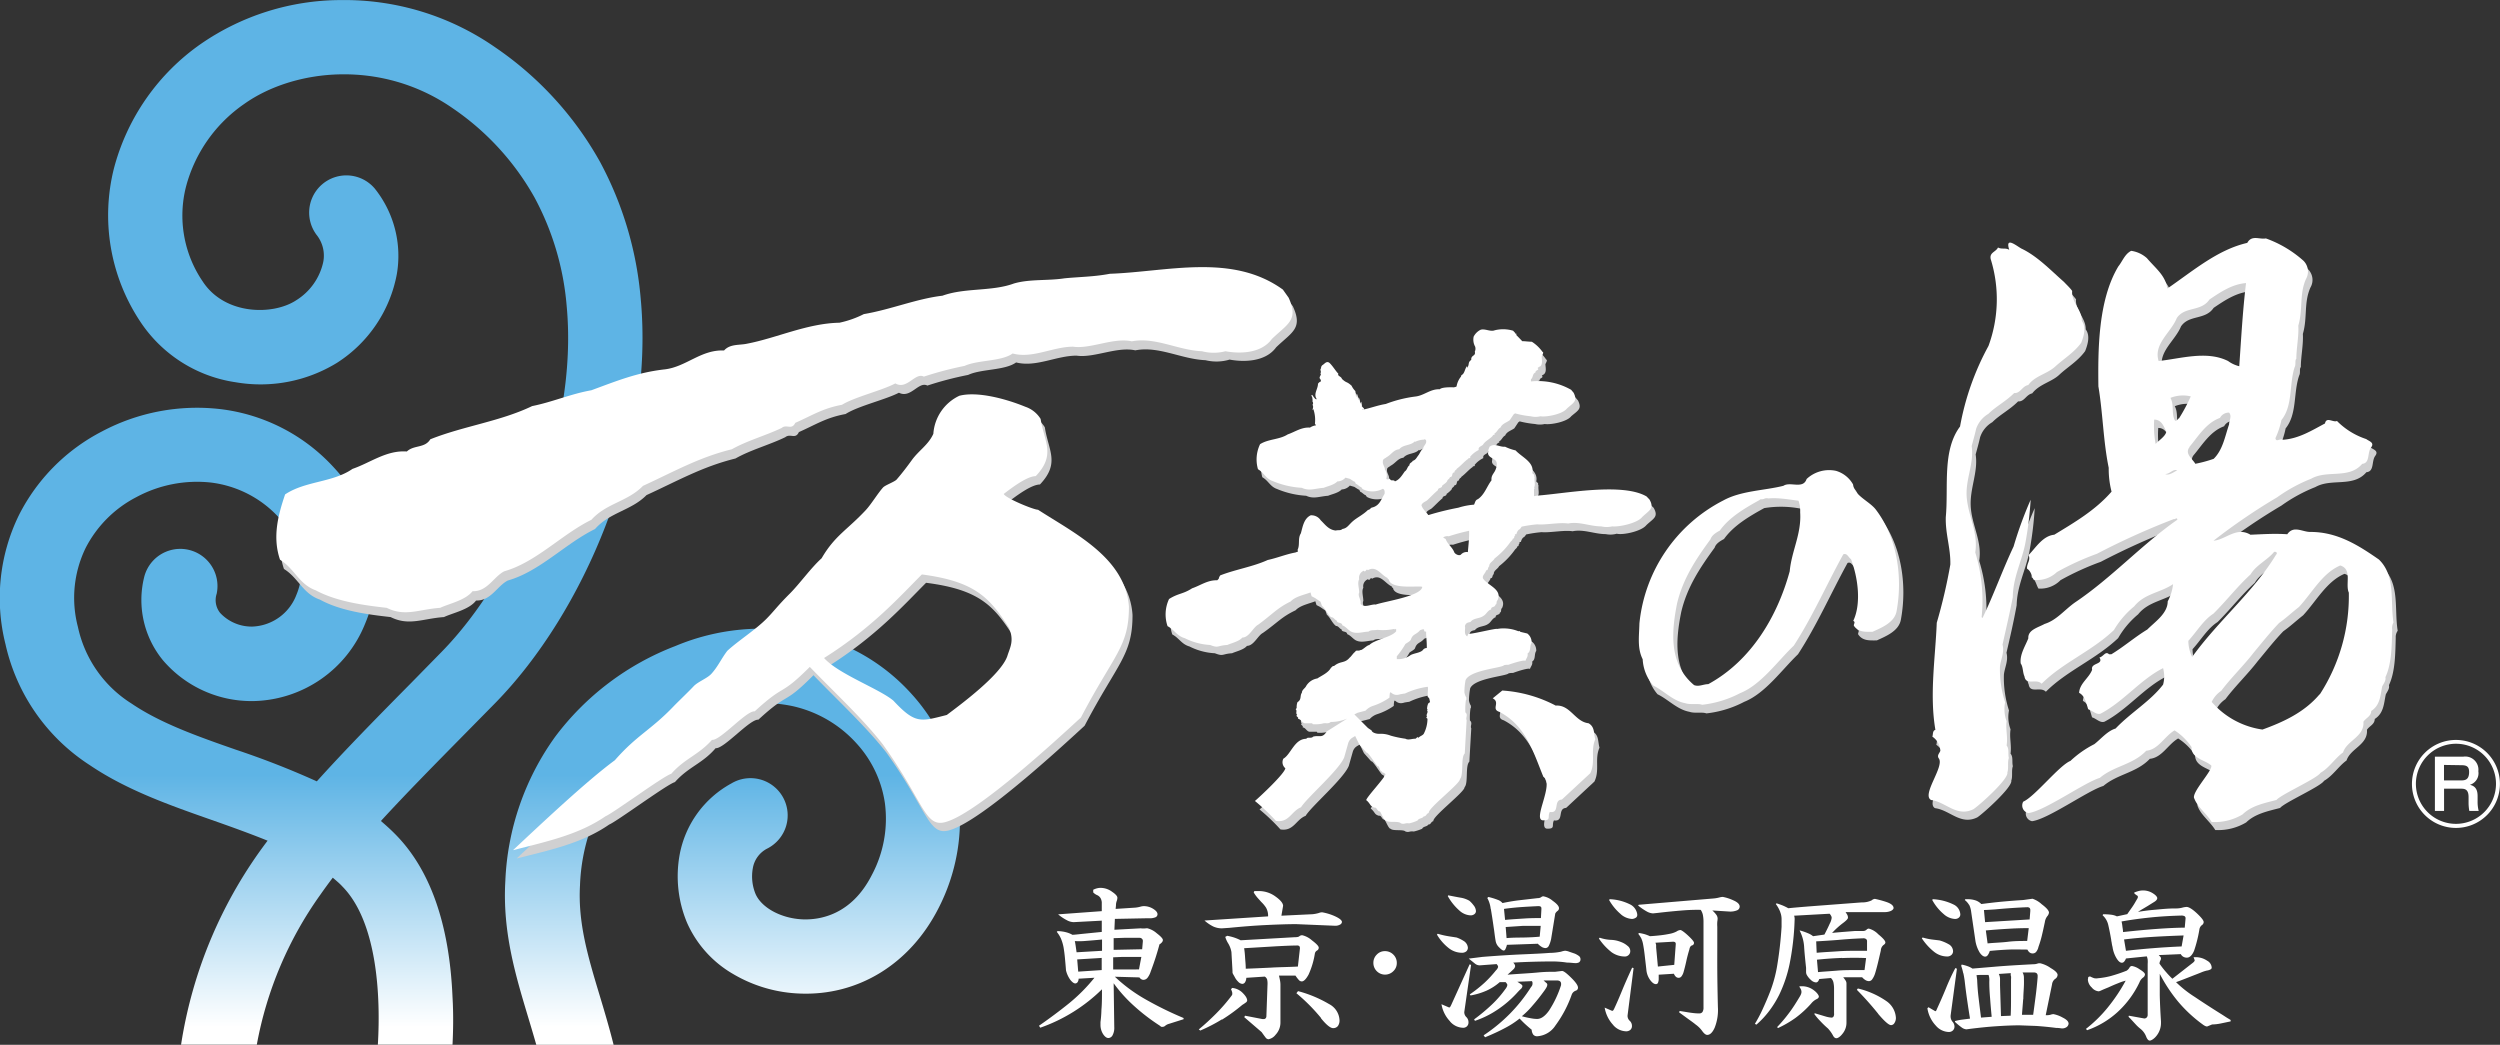 <svg id="レイヤー_1" data-name="レイヤー 1" xmlns="http://www.w3.org/2000/svg" xmlns:xlink="http://www.w3.org/1999/xlink" viewBox="0 0 368.27 153.91"><rect x="0" y="0" width="368.27" height="153.91" fill="#333333" stroke="none"/><defs><style>.cls-1{fill:url(#linear-gradient);}.cls-2{fill:url(#linear-gradient-2);}.cls-3{fill:#d0d0d1;}.cls-4{fill:#fff;}</style><linearGradient id="linear-gradient" x1="-3859.55" y1="-3478.74" x2="-3859.55" y2="-3535.89" gradientTransform="translate(2612.5 2413.04) scale(0.65)" gradientUnits="userSpaceOnUse"><stop offset="0" stop-color="#fff"/><stop offset="1" stop-color="#5eb4e5"/></linearGradient><linearGradient id="linear-gradient-2" x1="-3952.99" y1="-3478.74" x2="-3952.99" y2="-3535.89" xlink:href="#linear-gradient"/></defs><title>web logo</title><path class="cls-1" d="M142,117.24a27.46,27.46,0,0,0-7-14.64,28.84,28.84,0,0,0-15.15-8.74,32.78,32.78,0,0,0-19.48,1.84,40,40,0,0,0-17.72,13.37,39.09,39.09,0,0,0-7.34,21.24c-.43,7.46,1.49,13.84,3.34,20,.41,1.36.82,2.73,1.22,4.14H91.26c-.65-2.59-1.37-5-2.06-7.29-1.73-5.74-3.21-10.69-2.89-16.23a28.27,28.27,0,0,1,5.23-15.39,29.17,29.17,0,0,1,13-9.69,21.91,21.91,0,0,1,13-1.31A17.92,17.92,0,0,1,127,110a16.58,16.58,0,0,1,4.22,8.83,17.63,17.63,0,0,1-1.93,10.62c-3,5.89-7.66,6.61-10.15,6.52-3.18-.12-6.14-1.72-7-3.81a6.81,6.81,0,0,1-.38-3.69,4,4,0,0,1,2.17-2.95h0a5.48,5.48,0,1,0-5.33-9.57,15.08,15.08,0,0,0-7.61,10.48,17.75,17.75,0,0,0,1.07,10,16.37,16.37,0,0,0,6.84,7.61,20.79,20.79,0,0,0,9.86,2.86c8.53.32,16.11-4.33,20.29-12.44A28.52,28.52,0,0,0,142,117.24Z" transform="translate(-0.87 -0.54)"/><path class="cls-2" d="M95.25,44.52a51.7,51.7,0,0,0-6-20.15A49.64,49.64,0,0,0,73.8,7.5,38.88,38.88,0,0,0,51.11.55,36.44,36.44,0,0,0,30.47,7,32.43,32.43,0,0,0,17.65,25.36,28.29,28.29,0,0,0,21.59,48a20.38,20.38,0,0,0,14,8.85A21.52,21.52,0,0,0,50.49,54,19.8,19.8,0,0,0,59.33,40.9a15.88,15.88,0,0,0-3.26-12.59,5.48,5.48,0,0,0-8.58,6.81,4.89,4.89,0,0,1,1,4,8.84,8.84,0,0,1-4,5.66C41.12,47,34,47,30.73,42a17.23,17.23,0,0,1-2.45-14,21.45,21.45,0,0,1,8.54-12.13c7.32-5.21,20.23-6.67,30.74.62A38.88,38.88,0,0,1,79.62,29.65a40.74,40.74,0,0,1,4.72,15.9c1.82,19.29-7.87,40.25-18.4,51l-4.49,4.58c-5.22,5.28-9.85,10-13.91,14.51A124.66,124.66,0,0,0,35.69,111c-5.75-2-11.18-3.93-15.41-6.8A17.7,17.7,0,0,1,12.35,92.9a16.82,16.82,0,0,1,1.12-11.61A17.35,17.35,0,0,1,21,73.75a18.83,18.83,0,0,1,11-2.12A16.24,16.24,0,0,1,42,76.83c3.14,3.41,4.09,7.65,2.53,11.34a7.23,7.23,0,0,1-6.48,4.67,6.34,6.34,0,0,1-4.74-2A3,3,0,0,1,32.79,88a5.48,5.48,0,0,0-10.7-2.37,14,14,0,0,0,2.79,12.18,17.16,17.16,0,0,0,13.47,6A18.12,18.12,0,0,0,54.64,92.45c3.24-7.65,1.5-16.48-4.55-23a27,27,0,0,0-16.8-8.65,29.89,29.89,0,0,0-17.43,3.31A28.19,28.19,0,0,0,3.67,76.4a27.79,27.79,0,0,0-2,19,28.61,28.61,0,0,0,12.44,17.86c5.42,3.67,11.78,5.9,17.93,8.06,2.85,1,5.63,2,8.25,3.06a66.42,66.42,0,0,0-12.74,30v.05H38.7a55,55,0,0,1,9.38-22.12c.58-.83,1.18-1.65,1.81-2.48.49.42,1,.84,1.41,1.29,5.11,5.18,5.67,16.06,5.23,23.31h11c.1-2.06.15-4.44,0-7-.45-10.73-3.28-18.8-8.43-24-.68-.69-1.39-1.33-2.12-1.95,3.59-3.92,7.68-8.07,12.26-12.72l4.53-4.6c6.59-6.71,12.39-16,16.33-26.24C94.46,66.62,96.24,55.07,95.25,44.52Z" transform="translate(-0.87 -0.54)"/><path class="cls-3" d="M182,53.51c2,.38,5.27.38,6.85-1.8,2.33-2.26,4-2.76,2.46-6.07l-.9-1.13c-7.52-5.41-17-2.63-25.49-2.33-2.33.45-4.5.45-6.69.68-2.48.37-5.11.07-7.44.75-3.23,1.2-7.21.6-10.52,1.8-3.84.45-7.6,2-11.58,2.71a14.61,14.61,0,0,1-3.61,1.28c-4.74.07-9.24,2.25-13.61,3.08-1.12.3-2.48.07-3.38,1.05-3.38-.15-5.56,2.41-8.72,2.78-4.06.45-7.14,1.73-10.82,3.08-3,.53-5.72,1.73-8.72,2.34-4.74,2.25-10.15,2.93-15,4.88-.83,1.35-2.41.83-3.46,1.81-3-.23-5.34,1.65-8,2.55-2.93,2-6.92,1.73-9.92,3.76-1,3.08-1.88,6.32-.75,9.62C44.87,85.71,45.47,88,48,88.87,51,90.52,55,91.06,58.41,91.44c2.71,1.35,4.7.22,7.86,0C67.55,90.83,70,90.35,71,89c2.18.07,3.08-2.11,4.66-2.94,4.74-1.35,8.42-5.41,12.86-7.59,2.18-2.48,5.34-2.71,7.59-5,4.59-2.1,8.21-4.18,13.1-5.39,2.25-1.28,5-2,7.34-3.14.75-.6,1.5.37,2-.75,2.55-1.13,4-2.13,6.88-2.66,1.88-1.2,5.83-2.09,7.86-3.14,1.73.9,2.91-1.73,4.19-1.05a49.75,49.75,0,0,1,6-1.57c1.95-.91,5.42-.64,7.07-1.84,2.94.75,5.91-1,8.91-1,2.56.38,5.95-1.38,8.65-.78,3.46-.68,6.81,1.31,10.34,1.45A6.73,6.73,0,0,0,182,53.51Z" transform="translate(-0.87 -0.54)"/><path class="cls-3" d="M154.4,76.86c-.68,0-4.83-1.73-5.06-2.33.91-.68,3.37-2.62,4.72-2.62,3-3.16,1.24-5,.72-8.43a4.27,4.27,0,0,0-2.33-1.81c-2.93-1.2-7.09-2.3-9.72-1.62a6.74,6.74,0,0,0-3.84,5.6c-.74,1.64-2.09,2.41-3.15,3.86-.7,1-1.47,2-2.26,2.89-.3.35-1.65.83-2,1.18-.81.89-1.74,2.45-2.56,3.34-2.71,2.9-4.56,3.74-6.48,7.07-1.57,1.41-3.26,3.79-4.72,5.25-1.85,1.83-2.29,2.53-3.41,3.66-1.62,1.64-4.17,3.25-5.76,4.72-.91,1.17-1.4,2.3-2.36,3.41-.58.66-2,1.18-2.62,1.83s-2.25,2.22-2.89,2.88c-3.38,3.53-5.41,4.23-8.7,8-4.14,3-10.8,9.33-15,13.26,5.24-1.31,9.73-2.3,13.63-5,1.12-.45,8.55-5.95,9.68-6.25,2-2.26,4.07-2.73,6-5,1.2.15,5.08-4.34,6.29-4.19,4.66-4.29,3.61-2,8.12-6.56,3.67,3.8,7.81,7.64,10.74,11.4,6.29,8.78,6.17,12.54,9.55,11.36,4.74-1.58,15.81-11.78,19.65-15.31,4.87-9.28,7.06-10.38,7.06-16.31C167.26,83.93,159.74,80.32,154.4,76.86Zm-4.53,21.58c-1,2.78-6.88,7.15-8.91,8.65-3.84,1-4.63,1.36-7.86-2.1-2-1.73-8.13-3.93-10.22-6.29,7.07-4.45,11.18-9.08,14.41-12.31,7.86,1,10,3.4,12.84,7.86C150.92,96.21,150.26,97.13,149.87,98.44Z" transform="translate(-0.87 -0.54)"/><path class="cls-3" d="M274.45,73.14a4.21,4.21,0,0,0-2.51-2,4.84,4.84,0,0,0-4.35,1.23c-.52,1.56-2.42.33-3.41,1-2.8.71-6.25.71-8.91,2.18A22.92,22.92,0,0,0,243,93.64c-.05,2-.33,3.67.48,5.28a6.47,6.47,0,0,0,1.56,3.89c1.56.75,2.89,2.25,4.68,2.58.81.28,1.9,0,2.51.24a15.72,15.72,0,0,0,5.59-1.71c3.08-1.23,5.54-4.73,7.91-7,2.8-4.31,4.83-8.95,7.3-13.45.56-.24.75.47,1.13.71,1,2.65,1.57,6.49.33,9.09.38.19.05.43.1.71.66,1,1.7.9,2.75.9,1.32-.61,3.26-1.37,3.55-3.08.94-5.11.09-10.94-3.08-15.06C276.77,75.55,274.64,74.79,274.45,73.14Zm-9.33,12.78c-1.8,6.59-5.63,13.17-12,16.63-.71,0-1.37.42-2.08.14-3.7-3.08-3.37-7.72-2.51-12,.85-3.6,2.7-6.44,4.92-9.47.19-.62.86-1,1.38-1.28,1.42-2,3.78-3.37,5.92-4.55a15.27,15.27,0,0,1,5.68.14,5,5,0,0,1,.24,1.71C266.88,80.43,265.41,82.89,265.12,85.92Z" transform="translate(-0.87 -0.54)"/><path class="cls-3" d="M299.79,81.93a51.19,51.19,0,0,0,.81-6.54,59.12,59.12,0,0,0-2.53,6.88c-1.62,3.45-2.91,7.09-4.58,10.54l-.12-.13a24.08,24.08,0,0,0-.95-9.53c.46-2.81-1.06-5.19-1.24-7.92s1.12-5.13.72-7.75c.23-.84.47-1.69.66-2.54a4,4,0,0,1,1.8-2.21c1.06-1.08,2.61-1.85,3.79-3.06.94.07,1.18-1,2.08-1.18,1.06-1.38,2.86-1.67,4-2.75s2.74-2,3.8-3.48c.37-.93.78-2.28.08-3.2.05-1.66-1.59-2.81-1.42-4.43a17.94,17.94,0,0,0-1.2-1.35c-2-1.76-3.87-3.73-6.14-4.85-.59-.23-2.63-2.07-1.92.12-.59-.31-1.07,0-1.65-.34-.32.67-1.3.77-1.07,1.72a19.84,19.84,0,0,1-.34,12.78,39.84,39.84,0,0,0-4.19,11.87c-2.65,3.56-1.68,8.87-2.09,13.34-.07,2.47.73,4.54.66,7-.67,2.88-1,5.85-2,8.56-.21,5.07-1.09,10.63-.2,15.77-.47.16-.31.67-.45,1a2.69,2.69,0,0,1,1.18,2.08c-.09.34-.53.67-.24,1.1.95,1.13-2.59,5.39-1.12,6.16,2.17.27,3.77,2.57,6.23,1.35.87-.57,5.21-4.47,5-5.41.23-.64,0-1.49.23-2.13-.16-.6.08-1.36-.34-1.84.17-1.28-.19-2.35,0-3.58a5.08,5.08,0,0,1-.23-2.78,15.61,15.61,0,0,1-.75-5.27c.11-1.06.69-2.07.38-3.23.53-2.28,1.06-4.57,1.5-7C298,86.87,299.25,84.56,299.79,81.93Z" transform="translate(-0.87 -0.54)"/><path class="cls-3" d="M354.07,93.46c-.52-3.17.34-6.86-2.15-9.27-3-2.08-6.12-4.08-10.13-4.06-1.15,0-2.45-1-3.37.34-1.88-.13-3.72,0-5.42.07-2.06-1.24-3.69.76-5.44.88a88.4,88.4,0,0,1,9.38-6.4,23.25,23.25,0,0,1,5-2.73c2.38-1.35,5.59.1,7.52-2.19,1.2-.1.73-1.64,1.3-2.4s-.31-.94-.69-1.25a10.81,10.81,0,0,1-4.32-2.67c-.52.28-1.56-.68-1.76.38-1.9,1-3.85,2.24-6.2,2.39-.42-.26-1,.45-1.11-.24a11.08,11.08,0,0,0,.88-2.66c1.72-2.13,1.12-5.26,2-7.8.22-.37,0-1,.24-1.23,0-1.53.39-3.31.3-4.89.7-2.41.12-4.6,1.12-6.84a2.21,2.21,0,0,0-.36-2.69,16.71,16.71,0,0,0-5.54-3.3c-.94.18-2.08-.57-2.75.65-4.37,1-8,4.14-11.77,6.73-.25-1.93-1.76-3-3-4.48a4.34,4.34,0,0,0-2.32-1.08c-.95.49-1.27,1.55-1.89,2.3-3,5-3,12.33-2.94,17.66.67,3.94.73,8.12,1.53,12a13.32,13.32,0,0,0,.41,3.5c-2.37,2.76-5.49,4.55-8.43,6.35-1.71.17-2.74,1.93-3.79,3.06.36.73-.29,1.22-.22,2,.62.4.65,1.08,1,1.65A4.16,4.16,0,0,0,304.41,86a40.57,40.57,0,0,1,5.92-2.7,108.77,108.77,0,0,1,11.39-5.12c.17.09.48-.33.51.1-5.35,3.74-9.69,8.57-15.08,12.18-1.56,1.11-2.71,2.62-4.47,3.17-.95.53-2.5.87-2.4,2.11-.41,1.1-1.3,2.4-1.12,3.72.37.53.26,1.29.55,1.89.21,1.41,1.74.26,2.53,1.09,3.11-3.11,7.33-4.75,10.65-7.9a12.88,12.88,0,0,1,2.95-3.51c1.5-1.88,3.85-2,5.71-3.26a7.07,7.07,0,0,1-.79,2.54c-.05,1.79-1.87,3-3,4.14-1.83,1.1-3.48,2.55-5.3,3.66h-.34c-.54-.53-.82.36-1.42.47.69,1.09-1.35.73-1.07,1.81-.46,1.22-1.85,2-1.93,3.4.89.45,1.07,1.56,1.35,2.42.63.19,1.17.85,1.81.65,3.42-1.79,5.85-5.05,9.22-6.71a4.65,4.65,0,0,1,0,2.43c-1.9,2.47-4.75,4.1-7,6.47-1.21.35-2.18,1.56-3.13,2.31a14.81,14.81,0,0,0-3.52,2.46c-1.64.64-5.28,5.28-7,6a1.15,1.15,0,0,0,.77,1.69c2.35-.28,8.32-4.57,10.51-5.19,2.1-1.78,4.87-1.92,6.85-4,1.79-.17,2.65-2.11,4.17-3a8.42,8.42,0,0,1,2.49,2.45c0,1.7,2,1.88,2.91,2.72.24.73-3.06,4.1-2.49,4.89.44,1.2,1.82,2.22,2.56,3.43a8.07,8.07,0,0,0,4.55-1.12c1.31-1.28,3.2-1.66,5-2.13.61-.79,6-3.17,6.47-4,1.3-.74,2.15-2.16,3.32-3,.56-1.77,3.18-2.3,3-4.52.4-.59,1.13-.78,1.15-1.59,1.35-.86,1.34-2.31,1.63-3.63.23-.42.58-.87.46-1.35.95-2,.94-4.79,1-7A1.6,1.6,0,0,1,354.07,93.46ZM322.15,48.62c1.2-1.76,3.56-.89,4.81-2.73,1.64-1.11,3.34-2.26,5.39-2.42-.49,4-.73,8.43-1.05,12.25a4.81,4.81,0,0,1-1.64-.76c-3.16-1.58-6.94-.36-10.23,0C318.68,52.41,321.28,50.77,322.15,48.62ZM319,67.17a13.88,13.88,0,0,1-.2-3.59c1.06,0,1.42,1,1.78,1.8C320.41,66.1,319.55,66.59,319,67.17Zm1.42,4.43c.68,0,1.13-.78,1.76-.55C321.73,71.29,321,71.87,320.44,71.6Zm2.05-8.22c-.35.38-.53.63-.73,0-.31-.94,0-2.09-.51-3a4.94,4.94,0,0,1,3-.22A26.72,26.72,0,0,1,322.49,63.38ZM324,67.6c1.28-1.5,2.44-3.52,4.5-4.27a1.47,1.47,0,0,1,1.35-.78c.45.52,0,1.15-.05,1.75-.6,1.73-.91,3.73-2.26,5.06a21.3,21.3,0,0,1-2.71.74C324.42,69.32,323.25,68.6,324,67.6Zm.38,30.92a5.76,5.76,0,0,1-.53-2.35c1.23-1.34,2.21-3.06,3.69-4,1.92-1.91,3.52-4,5.48-5.78.8-1.39,2.48-2.11,3.45-3.33.35-.07.55.19.29.44C333.46,89,328.23,93.25,324.42,98.52Zm18.79,5.53c-2.24,2.67-5.35,4.08-8.4,5.19a12.14,12.14,0,0,1-7.49-4.07,4.1,4.1,0,0,1,1.41-1.63c1.37-1.84,3.34-3.75,4.75-5.59,1.19-1.42,2.42-3,3.78-4.42,1-.7,1.88-1.53,2.92-2.35,1.93-2.08,3.46-5,6.09-6.11,1.82.56.69,2.75,1.26,4A26.69,26.69,0,0,1,343.21,104.05Z" transform="translate(-0.87 -0.54)"/><path class="cls-3" d="M243.4,77.89c1.06-1,1.82-1.2,1.07-2.54L244,74.9c-3.6-2.09-12.15-.39-16.13-.12l-.45.08,0-1c0-.11.18-.19,0-.26.25-.43,0-1,.09-1.54-.13-.14,0-.33-.12-.4s-.27-.18-.19-.35c.19-1.5-1.61-2.22-2.49-3.18a7.64,7.64,0,0,1-1.54-.55c-.9.06-1.52-.59-2.3,0-.07.25-.22.44-.18.72-.24.76.72.94,1.07,1.33s.11,1.2-.16,1.65-.49.65-.44,1.25c-.67.85-1,2.08-2,2.77-.41.13-.42.51-.57.81a10.45,10.45,0,0,0-2.33.45A42.38,42.38,0,0,0,212,77.6h-.07c-.33-.5-.85-.85-1-1.46.15-.39.55-.49.83-.7.59-.53,1-1,1.61-1.51,0-.42.59-.22.6-.64a3.62,3.62,0,0,0,.77-.7c-.05-.21.38-.32.38-.57.54,0,.15-.67.69-.71-.06-.3.35-.39.32-.52.57-.41,1.12-1.08,1.67-1.45.05-.23.42,0,.3-.32a3.78,3.78,0,0,1,1.28-1c-.13-.47.37-.54.62-.78.32-.55,1-.83,1.44-1.32,0-.22.47-.1.23-.33.41-.19.55-.74.92-.89.24-.57.84-.71,1.35-1.06l.59-.89.2-.14A13.93,13.93,0,0,0,227,63a3.1,3.1,0,0,0,1.42,0c.84.14,3.25-.3,3.9-1.14,1-.87,1.63-1.06,1-2.33l-.37-.43a9.8,9.8,0,0,0-5.93-1.24c0-.1,0-.21,0-.31.37-.29.19-.88.71-1-.18-.08.06-.11,0-.21.84-.46-.09-.29.47-.6h0a.5.5,0,0,0,.14-.1v0l0,0v0c.37-.36.2-1,.18-1.46,0,0,0,0,0,0,.16-.31.32-.63.12-.67A5.82,5.82,0,0,0,227.17,52c-.42,0-1.06-.09-1.4-.08-.28-.3-.59-.62-.89-.91,0,0,.08-.34-.06-.13-.06-.19-.26-.33-.4-.49a5.07,5.07,0,0,0-2.73-.07c-.61.26-1.47-.31-2.08-.06a2.13,2.13,0,0,0-1,1,2.23,2.23,0,0,0,.21,1.48.93.93,0,0,1,0,.73c.19.69-.6.47-.53,1.21-.57.42-.19.67-.62,1.17a2.18,2.18,0,0,1,0-.25c-.29.34-.32.8-.58,1.14-.09.14-.35.19-.3.39a3,3,0,0,0-.66,1.43l-.06.08-.34.09s-1.71-.09-2.08.28c-1.39-.06-2.29.92-3.59,1.07a18.74,18.74,0,0,0-4.44,1.18c-1.2.2-2.28.63-3.46.86l0,0c-.09-.3.13,0,.21-.22s-.19-.13-.28-.21c.05-.36-.26-.62-.3-1-.48-.23-.17-.72-.44-1,0,.14,0,.38,0,.53-.2-.23-.11-.64-.2-.93a2.56,2.56,0,0,1-.54-.76c-.8-.71-.67-.32-1.43-1-.1-.4-.7-.4-.52-.76-.4-.4-.74-1-1.22-1.52s-.82.09-1.16.27a.61.61,0,0,0-.17.45c-.24.24.13.49-.11.73.3.2-.34.59,0,.84.24.55,0,.21-.34.7,0,.79-.71,1.5-.2,2.25-.22.24-.72-.87-.71-.56-.07.07-.22.18,0,.14a1.75,1.75,0,0,1,.1.8.36.36,0,0,1,0,.47c.29.41-.23,1,.14.64a5.09,5.09,0,0,1,.23,2.14,2.07,2.07,0,0,1,.15.25,2.24,2.24,0,0,0-.89.33c-1.23-.09-2.19.64-3.27,1-1.21.78-2.84.66-4.08,1.44a5.31,5.31,0,0,0-.31,3.7c.9.51,1.15,1.38,2.16,1.73a13,13,0,0,0,4.3,1c1.12.52,1.93.09,3.23,0,.53-.23,1.53-.41,2-.93a1.68,1.68,0,0,0,1.2-.57l.66.19.6.38c.19,0,.18.22.28.34.3.11.55.45.82.52.11.28.29.31.55.42a3.3,3.3,0,0,0,2.61-.2c.33.16.25.53.24.74-.53.82-.69,1.71-1.77,2.05-.26,0-.38.37-.66.36-.69.7-1.64,1.14-2.27,1.69s-.79,1-1.49,1.12c-.33.28-.53.12-.95.24-1.07-.12-1.58-.92-2.21-1.52a1.65,1.65,0,0,0-1.48-.73c-1,.48-1.17,1.67-1.44,2.65-.5.77-.11,1.65-.5,2.45a.71.71,0,0,1,.06.24l-.38.14c-1.41.27-2.66.81-4.06,1.1-2.2,1-4.73,1.38-7,2.27-.38.57,0,.3-.44.72-1.42,0-2.49.77-3.71,1.18-1.35.89-2,.7-3.39,1.58a5.3,5.3,0,0,0-.22,4c1,.52,1.36,1.44,2.53,1.77a9.27,9.27,0,0,0,3.74,1c1.29.51,1.05.09,2.53,0,.59-.27,1.73-.51,2.2-1.09,1,0,1.61-1.53,2.34-1.9,2.16-1.52,2.76-2.37,4.82-3.34.68-.72,1.89-.94,2.91-1.33l.17.56.52.27.79.54.22.61c.52.46.79,1.25,1.34,1.66.39,0,.5.4.83.51,0,.46.77.18.83.7.51.18.84.7,1.31.93.8.39,1.78,0,2.52,0,.36-.3.86-.17,1.31-.26a8.66,8.66,0,0,0,2.52-.14c.06.18.16,0,.23-.06s0,.21,0,.33c-.69.93-3.11,1.19-4,2.07-.24-.07-1.08.84-1.27.71-.27.22-.65-.08-.79.3-.14,0-.64.75-.79.81-.76.92-1.34.45-2.32,1.27-.21-.07-.3.17-.44.24-.41.77-1.39,1.15-2,1.57a2.4,2.4,0,0,0-1.66,1.11c-.16.35-.62.57-.63,1-.32.42,0,1-.65,1.38a1.91,1.91,0,0,0-.11.79c0,.12-.08.18-.16.26.29.2-.06.62.24.81-.34.25.31.33.11.6.46.06.58.57,1,.65h1.09l.08.14a4.88,4.88,0,0,0,1.41-.08c.48-.17.84.11,1.25-.24a6.18,6.18,0,0,0,2.41-.5h0l-3,1.89c-.67,1.07-1,.52-2,.77-.26.33-.86,0-1,.31-1.76,0-2.28,2.29-3.39,2.94a1.15,1.15,0,0,0,.28,1.41c-.07.76-3.66,4.12-4.47,4.81a28.45,28.45,0,0,1,3.08,2.94c1.95.32,2.29-1.46,3.71-2,.82-1.38,5.6-5.47,6.36-7.36l.61-2.16c.28-.73.75-.77,1-1l.62,1.28,1.08,1.22c.18-.21,1.43,1.92,1.66,2,.18-.21.34.86.52.67.26.42.15.07.52.41.59-.06-3.29,4-2.7,3.93.61.55.43.79,1.12,1,.41-.09.39.53.81.57.21.16.62,1.38.92,1.34.33.38,1.86.05,2.19.41.56.18.57-.1,1.22,0a6.91,6.91,0,0,0,1.24-.41c.16-.38.72-.28.9-.62.43,0,.35-.4.75-.5-.2-.65,4.68-4.35,4.59-5,.58-.58.08-3.18.71-3.76.1-1.73.19-3.36.28-4.92-.12-.18,0-.49,0-.61a.56.56,0,0,0-.2-.54,9.2,9.2,0,0,1,.09-1.79c.14-.11,0-.25.08-.33a2.3,2.3,0,0,1-.31-.81,10.45,10.45,0,0,1,.18-1.8c.63-1.51,5.38-1.8,5.66-2.21a2.58,2.58,0,0,1,.5-.06l.15,0c.82-.31,2.44-.8,2.49-.57.11-.38.44-.65.33-1.1.56-.37.26-1.1.6-1.57a1.62,1.62,0,0,0-.65-1.38c-.33-.08-.74-.16-1-.24-.08-.06-.2-.21-.28-.08a5.82,5.82,0,0,0-1.85-.42,5,5,0,0,0-1.29.07c-.15-.15-4.13.89-4.28.69,0,.08-.12.32-.15.4-.58-.34-.21-1.16-.34-1.48.11-.48.37-.54.81-.63.45-.62,1.35-.47,1.93-.9.41-.22.62-.84,1.13-1-.07-.47.61-.26.62-.7.27,0,.08-.5.32-.66.74-1.59-1.42-2.16-2.12-3.17-.23-.49.37-.79.43-1.24.34.08.2-.42.47-.58-.06-.52.62-.78.77-1.16a11.39,11.39,0,0,0,2.29-2.36c.14-.24.36-.27.4-.57.34,0,.09-.38.38-.46,0,0-.08-.07-.06-.13s.15-.06.22-.06a1.23,1.23,0,0,1,.33-.65c.21-.08.31-.28.44-.45a17.89,17.89,0,0,1,2.29-.34c1.21.11,3.27-.33,4.55-.13,1.62-.34,3.22.42,4.88.42a3.42,3.42,0,0,0,1.62-.06C239.94,79.39,242.68,78.81,243.4,77.89ZM211.66,97.26a.71.71,0,0,0-.59.3c-.39.41-1.08.41-1.76.71a3,3,0,0,1-2.07.61v-.41a12.08,12.08,0,0,0,1.28-1.82c.29-.2.69-.4.79-.61.29-.91.78-.71,1.37-1.42.1,0,.39-.2.59-.1a.39.39,0,0,0,.1.31h.19v.3C211.56,96.14,211.66,96.25,211.66,97.26Zm-6.47-27.54c0-.35.36-.39.54-.58.71-.36,1.06-1.09,1.87-1.17.58-.72,1.69-.51,2.29-1.16l.07.07a3.21,3.21,0,0,1,1.31-.33c.08-.13.2,0,.28.08.17.56-.38.78-.43,1.24-.33.23-.46.7-.71,1s-.38.68-.82.82c-.07.24-.51.27-.48.64-.34.21-.32.67-.69.9-.4.53-.73,1.2-1.46,1.47-.12-.3-.62,0-.69-.31-.25-.08-.39.14-.57-.09a1.49,1.49,0,0,0-.21-1.34C205.51,70.54,205.12,70.19,205.19,69.72ZM204.1,90.84c-.62-.07-1.7.57-2.2-.11.12-.61-.45-1.12-.2-1.67,0-.64-.29-1.42,0-1.94a1.11,1.11,0,0,1,.69-1.26c.27.38.35-.42.59-.06,1.26-.76,1.91.69,2.93,1.14-.09.18.25.16.18.31.43,1.42,4.45.77,4.91,1C210.88,89.59,205.33,90.39,204.1,90.84Zm7.78,14.57a2.38,2.38,0,0,0-.18.87c.19-.17,0,.11,0,.15.25.33-.23.61,0,.93-.23.11,0,.26.06.3a4.74,4.74,0,0,1-.56,2.24c-.21.28-.55.31-.77.59-.19-.29-.3.16-.51.12-.47,0-.94.24-1.4,0a16.17,16.17,0,0,1-2.17-.45,4,4,0,0,0-1.7-.27c-.54,0-1.07-.22-1.11-.5L203,109l-2-2,.46-.24,1.18-.3a2.58,2.58,0,0,1,1.08-.71,9.11,9.11,0,0,0,2.46-1.22c.1-1.71.14,0,1.57-.5,0,0,.67-.12.69-.1a11.13,11.13,0,0,1,3.34-1c.2,0-.12,1.49.09,1.55s.2.46.29.7Zm5.83-22.29a1.07,1.07,0,0,0-1,.34c-.24.28-.84.05-1-.3-.29-.78-1-1.21-1.26-1.92-.07-.14-.3-.14-.37-.29l0,0a1.11,1.11,0,0,1,.82-.16,31,31,0,0,1,3-.81C217.94,81,217.8,82,217.71,83.12Z" transform="translate(-0.87 -0.54)"/><path class="cls-3" d="M235.49,108.31c-2-.23-2.68-2.75-4.83-2.6a19.61,19.61,0,0,0-7.88-2.22l-1.41,1.15c1.19.61-.29,1.61,1,2,3.94,2.06,5.05,6,6.47,9.56,1.7,1-1.81,6.56.05,6.41,1.11,0,.52-.54.89-1.22,1.56.23.45-1.76,1.79-1.84l4.17-3.88c.82-1.69,0-3.29.75-5C236.23,109.84,236.45,108.85,235.49,108.31Z" transform="translate(-0.87 -0.54)"/><path class="cls-4" d="M190.7,44.4c1.5,3.31-.14,3.82-2.47,6.07-1.58,2.19-4.81,2.19-6.84,1.81a6.76,6.76,0,0,1-3.46,0c-3.52-.14-6.88-2.13-10.33-1.46-2.71-.6-6.1,1.17-8.65.79-3,0-6,1.8-8.91,1-1.65,1.2-5.12.93-7.08,1.83a51.51,51.51,0,0,0-6,1.58c-1.28-.68-2.47,2-4.2,1-2,1.06-6,2-7.86,3.15-2.86.53-4.32,1.53-6.88,2.66-.53,1.12-1.28.14-2,.75-2.33,1.12-5.08,1.86-7.34,3.14-4.88,1.2-8.51,3.29-13.09,5.39-2.26,2.33-5.42,2.56-7.6,5-4.43,2.18-8.12,6.24-12.85,7.59-1.58.83-2.48,3-4.66,2.93-1.06,1.36-3.5,1.84-4.77,2.45-3.16.22-5.16,1.35-7.87,0-3.38-.38-7.38-.92-10.46-2.58-2.48-.9-3.08-3.15-5.26-4.51-1.13-3.31-.3-6.54.75-9.62,3-2,7-1.73,9.93-3.76,2.63-.9,5-2.78,8-2.56,1.06-1,2.64-.45,3.46-1.8,4.89-1.95,10.3-2.63,15-4.89,3-.6,5.71-1.8,8.72-2.33,3.68-1.35,6.77-2.63,10.83-3.08,3.15-.38,5.33-2.93,8.72-2.78.9-1,2.25-.75,3.38-1,4.36-.83,8.87-3,13.61-3.09a14.66,14.66,0,0,0,3.6-1.27c4-.68,7.75-2.26,11.58-2.71,3.31-1.2,7.29-.6,10.53-1.8,2.33-.68,5-.38,7.44-.76,2.18-.22,4.36-.22,6.69-.67,8.49-.3,18-3.08,25.49,2.33Z" transform="translate(-0.87 -0.54)"/><path class="cls-4" d="M154.16,62.25c.53,3.38,2.29,5.27-.72,8.43-1.35,0-3.81,1.94-4.71,2.62.22.6,4.38,2.33,5.05,2.33,5.34,3.46,12.86,7.07,13.39,14.28,0,5.94-2.2,7-7.07,16.32-3.83,3.53-14.91,13.73-19.65,15.31-3.37,1.18-3.25-2.58-9.54-11.36-2.93-3.76-7.08-7.6-10.75-11.4-4.51,4.51-3.46,2.27-8.12,6.55-1.2-.15-5.09,4.35-6.29,4.2-2,2.25-4,2.72-6,5-1.12.3-8.55,5.79-9.68,6.25-3.9,2.68-8.39,3.66-13.63,5,4.2-3.93,10.86-10.21,15-13.25,3.29-3.75,5.32-4.44,8.71-8,.64-.66,2.25-2.2,2.88-2.88s2-1.17,2.62-1.84c1-1.1,1.46-2.23,2.36-3.4,1.59-1.47,4.14-3.08,5.77-4.72,1.12-1.13,1.56-1.83,3.4-3.67,1.46-1.45,3.15-3.83,4.72-5.24,1.93-3.33,3.77-4.17,6.49-7.08.82-.88,1.75-2.44,2.55-3.34.31-.35,1.66-.82,2-1.17.8-.92,1.56-1.92,2.26-2.89,1.06-1.45,2.42-2.22,3.16-3.86a6.7,6.7,0,0,1,3.83-5.6c2.63-.68,6.79.42,9.72,1.62A4.24,4.24,0,0,1,154.16,62.25ZM136.67,85.16c-3.23,3.23-7.33,7.86-14.41,12.31,2.1,2.36,8.19,4.56,10.22,6.29,3.23,3.46,4,3.08,7.86,2.1,2-1.51,7.93-5.87,8.91-8.65.4-1.31,1.05-2.23.26-4.19C146.63,88.56,144.53,86.2,136.67,85.16Z" transform="translate(-0.87 -0.54)"/><path class="cls-4" d="M277.15,75.55c-1-1.23-3.12-2-3.31-3.65a4.26,4.26,0,0,0-2.51-2A4.85,4.85,0,0,0,267,71.1c-.52,1.56-2.41.33-3.41,1-2.79.71-6.25.71-8.9,2.18a22.9,22.9,0,0,0-12.32,18.09c-.05,1.94-.33,3.67.48,5.28a6.44,6.44,0,0,0,1.56,3.88c1.57.76,2.89,2.26,4.69,2.59.8.28,1.89,0,2.51.24a15.85,15.85,0,0,0,5.59-1.71c3.08-1.23,5.54-4.74,7.91-7,2.79-4.31,4.83-9,7.29-13.45.57-.24.76.47,1.14.71,1,2.65,1.56,6.49.33,9.09.38.19.05.43.09.71.67,1,1.71.9,2.75.9,1.33-.61,3.27-1.37,3.55-3.08C281.18,85.5,280.33,79.67,277.15,75.55Zm-12.64,9.14c-1.8,6.59-5.64,13.17-12,16.63-.72,0-1.38.42-2.09.14-3.69-3.08-3.36-7.72-2.51-12,.85-3.6,2.7-6.45,4.93-9.48.19-.61.85-1,1.37-1.28,1.42-2,3.79-3.36,5.92-4.54,2-.48,3.74-.1,5.68.14a4.72,4.72,0,0,1,.24,1.71C266.26,79.2,264.79,81.66,264.51,84.69Z" transform="translate(-0.87 -0.54)"/><path class="cls-4" d="M306.12,43.4c-.17,1.62,1.46,2.77,1.42,4.43.7.92.28,2.27-.09,3.2-1.06,1.46-2.53,2.32-3.8,3.48s-3,1.37-4,2.75c-.9.15-1.15,1.25-2.08,1.18-1.19,1.21-2.74,2-3.79,3.06a4.11,4.11,0,0,0-1.81,2.21c-.19.85-.43,1.7-.66,2.54.4,2.61-1,5-.71,7.74s1.69,5.12,1.24,7.92a24.12,24.12,0,0,1,.94,9.54,1.59,1.59,0,0,0,.13.13c1.66-3.45,2.95-7.09,4.58-10.54A56.67,56.67,0,0,1,300,74.16a51.41,51.41,0,0,1-.81,6.54c-.54,2.63-1.79,4.94-1.82,7.8-.45,2.38-1,4.66-1.51,7,.31,1.16-.27,2.17-.38,3.23a15.62,15.62,0,0,0,.76,5.27,5.08,5.08,0,0,0,.22,2.78c-.16,1.23.2,2.3,0,3.58.41.48.18,1.24.33,1.84-.23.63,0,1.49-.22,2.13.23.94-4.11,4.84-5,5.41-2.46,1.22-4.07-1.08-6.23-1.35-1.48-.77,2.06-5,1.11-6.16-.28-.43.15-.77.25-1.1a2.7,2.7,0,0,0-1.18-2.08c.13-.34,0-.86.45-1-.89-5.15,0-10.71.2-15.77a79.86,79.86,0,0,0,2-8.57c.06-2.42-.74-4.49-.67-7,.42-4.47-.56-9.78,2.1-13.34a39.2,39.2,0,0,1,4.19-11.87,19.91,19.91,0,0,0,.33-12.78c-.23-1,.76-1.05,1.07-1.72.59.31,1.07,0,1.66.34-.71-2.19,1.33-.35,1.92-.12,2.27,1.12,4.14,3.09,6.14,4.85C305.25,42.44,305.79,42.93,306.12,43.4Z" transform="translate(-0.87 -0.54)"/><path class="cls-4" d="M353.45,92.23c-.51-3.17.35-6.86-2.15-9.27-3-2.08-6.11-4.08-10.12-4.06-1.15,0-2.45-1-3.38.34-1.87-.13-3.71,0-5.42.07-2.06-1.25-3.68.76-5.44.88a89.43,89.43,0,0,1,9.38-6.4,23.32,23.32,0,0,1,5-2.73c2.38-1.35,5.58.1,7.52-2.19,1.19-.1.72-1.65,1.3-2.4s-.32-.94-.7-1.25a10.81,10.81,0,0,1-4.32-2.67c-.52.28-1.56-.69-1.76.37-1.9,1-3.85,2.25-6.2,2.4-.42-.26-1,.44-1.1-.24a12,12,0,0,0,.88-2.66c1.72-2.13,1.12-5.26,1.95-7.8.22-.37,0-1,.25-1.23,0-1.53.38-3.31.29-4.89.71-2.42.13-4.6,1.12-6.84a2.24,2.24,0,0,0-.35-2.7,16.82,16.82,0,0,0-5.55-3.3c-.94.19-2.07-.56-2.74.66-4.38,1-8,4.14-11.78,6.73-.25-1.93-1.75-3-3-4.48a4.38,4.38,0,0,0-2.32-1.08c-.95.48-1.28,1.54-1.89,2.29-3,5-3,12.33-2.94,17.67.66,3.94.72,8.12,1.52,12a13.35,13.35,0,0,0,.42,3.51c-2.38,2.75-5.49,4.55-8.44,6.35-1.71.17-2.73,1.93-3.79,3,.36.74-.29,1.23-.22,2,.63.4.65,1.08,1,1.65a4.23,4.23,0,0,0,3.4-1.15,40.45,40.45,0,0,1,5.91-2.7A108.77,108.77,0,0,1,321.1,77c.17.09.48-.33.51.1-5.34,3.74-9.69,8.57-15.07,12.18-1.57,1.11-2.71,2.62-4.48,3.17-.95.53-2.49.87-2.4,2.11-.41,1.1-1.3,2.39-1.12,3.72.37.52.27,1.29.55,1.89.22,1.42,1.74.26,2.53,1.09,3.11-3.11,7.33-4.75,10.65-7.91a13.17,13.17,0,0,1,3-3.5c1.5-1.88,3.85-2,5.71-3.26a6.88,6.88,0,0,1-.79,2.54c0,1.78-1.87,3-3,4.14-1.82,1.1-3.48,2.55-5.3,3.65h-.34c-.54-.53-.82.36-1.42.47.7,1.09-1.34.74-1.07,1.81-.46,1.22-1.84,2-1.92,3.4.88.45,1.06,1.56,1.34,2.42.64.19,1.17.84,1.82.65,3.41-1.79,5.84-5,9.21-6.71a4.65,4.65,0,0,1,0,2.43c-1.89,2.47-4.75,4.1-7,6.47-1.2.35-2.17,1.56-3.13,2.3a15.06,15.06,0,0,0-3.52,2.47c-1.63.64-5.27,5.28-6.95,6a1.14,1.14,0,0,0,.76,1.68c2.36-.28,8.33-4.56,10.52-5.18,2.09-1.78,4.87-1.92,6.84-4,1.8-.17,2.66-2.11,4.17-3a8.61,8.61,0,0,1,2.5,2.46c-.05,1.7,2,1.88,2.91,2.72.24.73-3.07,4.1-2.49,4.88.44,1.21,1.82,2.23,2.55,3.44a8,8,0,0,0,4.55-1.12c1.31-1.29,3.2-1.66,5-2.13.62-.79,6-3.17,6.48-4,1.3-.74,2.15-2.17,3.32-3,.56-1.77,3.17-2.3,3-4.52.39-.59,1.12-.78,1.15-1.59,1.34-.86,1.34-2.31,1.62-3.63.23-.42.58-.88.47-1.35.95-2,.93-4.79,1-7A1.68,1.68,0,0,1,353.45,92.23ZM321.53,47.39c1.2-1.76,3.57-.89,4.81-2.73,1.65-1.11,3.34-2.26,5.39-2.42-.49,4-.73,8.42-1,12.25a4.7,4.7,0,0,1-1.65-.77c-3.15-1.57-6.94-.35-10.23,0C318.07,51.18,320.67,49.54,321.53,47.39Zm-3.12,18.55a14.34,14.34,0,0,1-.21-3.59c1.07,0,1.42,1,1.79,1.8C319.8,64.87,318.93,65.36,318.41,65.94Zm1.42,4.43c.68,0,1.12-.78,1.76-.55C321.11,70.06,320.37,70.64,319.83,70.37Zm2-8.22c-.35.37-.52.63-.72,0-.32-.94,0-2.09-.52-3a5,5,0,0,1,3-.22A26.11,26.11,0,0,1,321.87,62.15Zm1.56,4.22c1.27-1.5,2.43-3.52,4.5-4.27a1.47,1.47,0,0,1,1.34-.78c.46.53,0,1.15,0,1.75-.6,1.73-.91,3.73-2.27,5.06a19.21,19.21,0,0,1-2.7.73C323.81,68.08,322.63,67.37,323.43,66.37Zm.38,30.92a5.76,5.76,0,0,1-.54-2.35c1.23-1.34,2.22-3.06,3.69-4,1.93-1.91,3.52-4,5.48-5.79.81-1.38,2.49-2.11,3.46-3.31.34-.08.55.18.28.43C332.84,87.72,327.61,92,323.81,97.29Zm18.79,5.53c-2.25,2.67-5.35,4.08-8.41,5.19a12.15,12.15,0,0,1-7.48-4.07,4,4,0,0,1,1.4-1.63c1.37-1.84,3.34-3.75,4.75-5.59,1.19-1.42,2.43-3,3.79-4.42,1-.7,1.87-1.53,2.92-2.35,1.93-2.08,3.45-5,6.08-6.11,1.82.56.7,2.74,1.26,4A26.61,26.61,0,0,1,342.6,102.82Z" transform="translate(-0.87 -0.54)"/><path class="cls-4" d="M243.85,74.12l-.43-.45c-3.61-2.1-12.15-.39-16.14-.12l-.44.08v-1c0-.11.18-.19,0-.27.26-.42,0-1,.09-1.53-.13-.14,0-.33-.12-.4s-.27-.18-.19-.35c.2-1.5-1.6-2.22-2.49-3.19a7.23,7.23,0,0,1-1.54-.54c-.9.06-1.51-.59-2.3,0-.07.25-.22.44-.18.72-.24.76.73.94,1.08,1.32s.1,1.21-.17,1.65-.49.66-.44,1.26c-.67.85-1,2.08-2,2.77-.4.13-.41.5-.57.81a10.25,10.25,0,0,0-2.32.45,41.14,41.14,0,0,0-4.35,1.07l-.08,0c-.32-.49-.84-.84-1-1.45.15-.39.55-.49.83-.7.58-.54,1-1,1.6-1.51,0-.42.6-.22.61-.64.25-.24.56-.37.76-.7,0-.22.39-.33.39-.58.54,0,.15-.66.69-.7-.07-.3.35-.39.31-.52.58-.41,1.13-1.08,1.67-1.45.06-.23.43,0,.31-.32a3.79,3.79,0,0,1,1.27-1c-.13-.46.37-.53.62-.77.32-.55,1-.83,1.44-1.32,0-.23.48-.1.23-.33.41-.19.56-.74.92-.89.24-.57.85-.71,1.35-1.07l.59-.88.2-.14a12.88,12.88,0,0,0,2.31.43,2.85,2.85,0,0,0,1.42,0c.83.15,3.25-.29,3.9-1.13.95-.87,1.63-1.06,1-2.33l-.37-.44a9.85,9.85,0,0,0-5.92-1.23c0-.1,0-.21,0-.32.37-.28.19-.87.71-1-.18-.07.06-.1,0-.21.85-.45-.09-.28.48-.6h0a.5.5,0,0,0,.14-.1v0l.06,0a.08.08,0,0,1,0,0c.37-.36.2-1,.19-1.46,0,0,0,0,0,0,.17-.31.33-.63.12-.67a5.62,5.62,0,0,0-1.57-1.49c-.43,0-1.07-.09-1.41-.08-.28-.3-.59-.62-.88-.91,0-.05.07-.34-.07-.13-.06-.19-.26-.33-.39-.5a5.11,5.11,0,0,0-2.74-.06c-.61.25-1.47-.31-2.08-.07a2.29,2.29,0,0,0-1,1,2.14,2.14,0,0,0,.22,1.47,1,1,0,0,1-.05.74c.19.69-.59.47-.52,1.21-.58.42-.2.66-.62,1.17v-.26c-.28.35-.32.8-.57,1.14-.09.14-.35.2-.31.4a3.08,3.08,0,0,0-.66,1.43.24.24,0,0,1-.06.08l-.34.09s-1.71-.1-2.08.28c-1.39-.06-2.29.92-3.58,1.07A18.69,18.69,0,0,0,205,60.05c-1.19.19-2.28.62-3.46.86l0,0c-.1-.3.12.05.21-.22-.06-.12-.19-.13-.29-.21.05-.37-.26-.62-.3-.95-.47-.23-.17-.72-.44-1,0,.14,0,.38,0,.53-.21-.23-.11-.64-.21-.93a2.61,2.61,0,0,1-.54-.77c-.79-.71-.67-.31-1.42-1-.11-.4-.7-.41-.53-.77-.4-.4-.73-1-1.22-1.51s-.81.09-1.16.27a.61.61,0,0,0-.17.45c-.24.24.13.49-.11.73.3.2-.34.59,0,.84.24.55,0,.21-.34.7,0,.79-.71,1.5-.19,2.25-.23.24-.72-.87-.71-.56-.08.06-.23.18,0,.13a2,2,0,0,1,.09.81.36.36,0,0,1,0,.47c.29.41-.24,1,.13.64a4.93,4.93,0,0,1,.23,2.14,1.65,1.65,0,0,1,.15.25,2,2,0,0,0-.88.33c-1.24-.09-2.2.63-3.28,1-1.2.78-2.84.66-4.07,1.44a5.17,5.17,0,0,0-.31,3.69c.89.52,1.14,1.39,2.16,1.74a13,13,0,0,0,4.3,1c1.11.52,1.93.09,3.23,0,.52-.23,1.52-.42,2-.94a1.65,1.65,0,0,0,1.2-.56l.66.18.59.39c.2,0,.19.22.28.34.3.11.56.45.82.51.11.29.29.32.56.43a3.24,3.24,0,0,0,2.6-.21c.33.16.26.54.25.75-.53.82-.7,1.7-1.78,2-.26,0-.37.37-.66.36-.69.7-1.64,1.14-2.26,1.69s-.8,1-1.5,1.12c-.33.28-.53.12-1,.23-1.07-.11-1.58-.92-2.21-1.51a1.64,1.64,0,0,0-1.48-.73c-1,.48-1.17,1.67-1.44,2.65-.49.77-.1,1.65-.49,2.45a1.05,1.05,0,0,1,.06.24l-.39.14c-1.4.26-2.66.8-4.06,1.1-2.19,1-4.72,1.38-7,2.27-.37.56,0,.3-.44.72-1.42-.05-2.48.77-3.7,1.18-1.35.88-2,.7-3.4,1.58a5.35,5.35,0,0,0-.22,4c1,.52,1.36,1.44,2.54,1.77a9.43,9.43,0,0,0,3.73,1c1.29.51,1,.09,2.53,0,.59-.27,1.73-.51,2.21-1.09,1,0,1.61-1.53,2.34-1.9C188.34,91,189,90.11,191,89.14c.68-.73,1.89-.94,2.92-1.33l.16.56.52.27.79.54.22.61c.53.46.8,1.25,1.34,1.66.4,0,.5.4.84.51,0,.46.77.18.82.7.52.18.84.7,1.31.93.8.39,1.79,0,2.53,0,.35-.3.86-.17,1.3-.27a8,8,0,0,0,2.52-.14c.06.19.16,0,.23,0s0,.21.05.33c-.69.93-3.11,1.19-4,2.07-.24-.06-1.09.84-1.28.71-.27.22-.65-.09-.79.3-.14,0-.64.75-.78.81-.76.92-1.34.44-2.33,1.26-.21-.06-.29.17-.44.25-.41.76-1.38,1.15-2,1.57a2.35,2.35,0,0,0-1.65,1.11c-.16.35-.63.56-.63,1-.33.42,0,1-.65,1.38a2.09,2.09,0,0,0-.12.79c0,.12-.08.18-.15.26.28.2-.07.61.23.81-.34.25.31.33.11.6.47.06.58.57,1,.65h1.09l.08.14a5.26,5.26,0,0,0,1.41-.08c.48-.18.84.11,1.25-.25a6.17,6.17,0,0,0,2.41-.49h0l-3,1.89c-.68,1.07-1.05.51-2,.76-.27.33-.86,0-1,.32-1.76,0-2.27,2.29-3.39,2.93a1.15,1.15,0,0,0,.29,1.41c-.08.77-3.66,4.12-4.48,4.82a29.39,29.39,0,0,1,3.09,2.93c1.94.33,2.28-1.45,3.7-2,.83-1.37,5.6-5.47,6.36-7.35l.61-2.16c.29-.73.75-.77,1-1l.63,1.28,1.08,1.21c.18-.2,1.43,1.93,1.65,2,.18-.2.34.87.52.68.27.42.15.07.53.4.58,0-3.29,4-2.71,3.93.61.56.44.8,1.13,1.06.4-.09.38.53.81.56.2.17.61,1.39.91,1.35.34.37,1.86,0,2.2.41.55.18.56-.1,1.21,0a6.05,6.05,0,0,0,1.24-.42c.17-.37.73-.27.9-.61.43,0,.35-.4.75-.5-.2-.66,4.68-4.35,4.59-5,.59-.58.09-3.18.71-3.77.1-1.73.19-3.35.28-4.91-.11-.18,0-.49,0-.61a.5.5,0,0,0-.19-.53,9.31,9.31,0,0,1,.08-1.8c.15-.11,0-.25.09-.33a2.28,2.28,0,0,1-.31-.82,9.41,9.41,0,0,1,.17-1.79c.63-1.51,5.39-1.8,5.66-2.21a2,2,0,0,1,.5-.06l.15,0c.83-.3,2.44-.79,2.5-.56.11-.38.43-.66.32-1.1.56-.37.26-1.1.6-1.58a1.61,1.61,0,0,0-.64-1.37l-1-.24c-.08-.06-.2-.21-.28-.08a5.76,5.76,0,0,0-1.84-.42,5,5,0,0,0-1.3.07c-.15-.15-4.13.89-4.28.69,0,.1-.2.53-.15.4-.57-.35-.2-1.16-.34-1.48.11-.48.37-.55.82-.63.44-.62,1.34-.47,1.92-.91.41-.21.63-.83,1.13-.94-.07-.48.61-.26.62-.71.27,0,.09-.49.32-.65.75-1.6-1.42-2.16-2.12-3.17-.22-.49.38-.79.43-1.24.35.08.21-.42.47-.58-.05-.52.63-.79.78-1.16a11.65,11.65,0,0,0,2.29-2.36c.14-.24.35-.27.4-.57.34,0,.09-.38.38-.46,0,0-.08-.07-.07-.13s.15-.06.22-.06a1.27,1.27,0,0,1,.34-.65c.21-.08.31-.28.43-.46a19.89,19.89,0,0,1,2.29-.34c1.21.12,3.28-.32,4.56-.12,1.61-.34,3.21.42,4.87.42a3.55,3.55,0,0,0,1.62,0c1,.11,3.71-.46,4.42-1.38C243.84,75.69,244.61,75.46,243.85,74.12ZM211.05,96a.69.69,0,0,0-.59.31c-.4.4-1.08.4-1.77.71a3,3,0,0,1-2.06.61v-.41a12.32,12.32,0,0,0,1.27-1.82c.3-.2.69-.41.79-.61.29-.91.79-.71,1.37-1.42.1,0,.4-.2.59-.1a.4.4,0,0,0,.1.31h.2v.3C211,94.91,211.05,95,211.05,96Zm-6.47-27.53c0-.36.36-.39.54-.58.7-.36,1-1.09,1.87-1.17.58-.72,1.68-.51,2.29-1.16a.2.2,0,0,0,.07.06,3.15,3.15,0,0,1,1.3-.32c.08-.13.2,0,.28.08.17.55-.38.78-.42,1.24-.34.23-.47.7-.71,1s-.38.68-.83.81c-.07.25-.51.28-.47.65-.34.21-.32.67-.69.9-.4.54-.74,1.2-1.46,1.47-.13-.3-.63,0-.69-.31-.26-.08-.4.14-.58-.09a1.49,1.49,0,0,0-.21-1.34C204.9,69.31,204.51,69,204.58,68.49Zm-1.09,21.12c-.63-.07-1.71.57-2.2-.11.11-.62-.45-1.12-.2-1.67,0-.64-.3-1.42,0-1.94a1.11,1.11,0,0,1,.68-1.26c.27.38.36-.42.59-.07,1.27-.75,1.91.7,2.93,1.15-.09.18.25.16.18.3.43,1.43,4.45.78,4.91,1C210.26,88.36,204.72,89.15,203.49,89.61Zm7.78,14.56a2,2,0,0,0-.18.88c.19-.17,0,.11,0,.15.24.33-.23.61,0,.93-.24.11,0,.26.06.3a4.86,4.86,0,0,1-.56,2.24c-.22.28-.56.31-.77.58-.2-.28-.3.17-.51.13-.48,0-1,.24-1.41,0a15.73,15.73,0,0,1-2.16-.45,4,4,0,0,0-1.71-.27c-.53,0-1.07-.22-1.11-.5l-.54-.36-2-2,.46-.24,1.18-.31a2.6,2.6,0,0,1,1.08-.7,9.2,9.2,0,0,0,2.45-1.22c.1-1.71.14,0,1.58-.5,0,0,.67-.12.69-.1a11.37,11.37,0,0,1,3.34-1c.19,0-.12,1.51.09,1.56s.2.46.28.69Zm5.83-22.28a1.12,1.12,0,0,0-1,.34c-.23.27-.83,0-1-.3-.29-.78-1-1.21-1.25-1.92-.07-.14-.3-.15-.38-.29s0,0,0,0a1.08,1.08,0,0,1,.81-.16,31,31,0,0,1,3-.81C217.32,79.79,217.18,80.81,217.1,81.89Z" transform="translate(-0.87 -0.54)"/><path class="cls-4" d="M234.87,107.08c-2-.23-2.67-2.75-4.83-2.6a19.61,19.61,0,0,0-7.87-2.22l-1.41,1.15c1.18.61-.3,1.6,1,2,3.93,2.06,5,6,6.46,9.56,1.71,1-1.8,6.56.05,6.41,1.12,0,.52-.54.9-1.23,1.56.23.44-1.76,1.78-1.83l4.18-3.88c.82-1.69,0-3.29.74-5C235.61,108.61,235.84,107.62,234.87,107.08Z" transform="translate(-0.87 -0.54)"/><path class="cls-4" d="M159.46,140.82c-.05-.33-.09-.64-.13-.91s-.08-.52-.13-.74a11.19,11.19,0,0,0,1.28,0c.67-.05,1.58-.12,2.73-.23v1.66h0Zm-2.72-5.59a6.65,6.65,0,0,0,1.28.86,2.21,2.21,0,0,0,1,.29l4.15-.22v1.66l-3,.3c-.7.08-1.11.12-1.25.12l-.08,0h0a3.93,3.93,0,0,0-1-.39,5.3,5.3,0,0,0-1.19-.15l-.11.11a4.4,4.4,0,0,1,.62,1,6.42,6.42,0,0,1,.38,1.28c.08.46.15,1,.2,1.54s.11,1.18.16,1.85a3.93,3.93,0,0,0,.66,1.43c.28.33.51.5.71.5a.43.43,0,0,0,.33-.18.92.92,0,0,0,.16-.52l2.33-.14a25.34,25.34,0,0,1-3.72,3.75q-2.12,1.71-4.45,3.32l.19.29a24.47,24.47,0,0,0,9.09-5.66c0,1.14,0,2.15-.08,3a16.69,16.69,0,0,1-.14,1.83l0,.39a2.53,2.53,0,0,0,.39,1.39q.38.57.78.57a.72.72,0,0,0,.61-.41,2.27,2.27,0,0,0,.25-1.19l-.09-6.47a20.8,20.8,0,0,0,2.57,2.94,29,29,0,0,0,4.2,3.29,1.2,1.2,0,0,0,.26.19.63.63,0,0,0,.22,0,.59.59,0,0,0,.35-.16,1.42,1.42,0,0,1,.55-.28l2.15-.68v-.18a51.06,51.06,0,0,1-5.73-2.82,23.08,23.08,0,0,1-4.39-3.26l3.61.1a.9.9,0,0,0,.29.27.63.63,0,0,0,.33.09.79.79,0,0,0,.58-.31,3,3,0,0,0,.47-.92c.29-.77.54-1.49.75-2.15s.39-1.28.54-1.85a1.29,1.29,0,0,0,.37-.31.51.51,0,0,0,.13-.33c0-.2-.3-.53-.91-1a3.31,3.31,0,0,0-1.34-.72.53.53,0,0,0-.23,0,3.33,3.33,0,0,1-.79,0l-3.87.21.07-1.6,4.55-.09h.5a2.26,2.26,0,0,0,.91-.14.49.49,0,0,0,.32-.45c0-.27-.21-.53-.62-.79a2.61,2.61,0,0,0-1.41-.41,2,2,0,0,0-.52.09,4.37,4.37,0,0,1-.7.13l-2.92.19.05-.48a1.89,1.89,0,0,1,.1-.65,1.51,1.51,0,0,0,.11-.51c0-.24-.26-.53-.76-.87a2.86,2.86,0,0,0-1.68-.59,2.25,2.25,0,0,0-.58.07,2.74,2.74,0,0,0-.54.21V132a1.73,1.73,0,0,0,.6.41,1.1,1.1,0,0,1,.55.57,1.8,1.8,0,0,1,.11.46c0,.21,0,.44,0,.68l0,.64h0Zm6.42,6.42v1.79l-3.46.23-.15-1.8h0Zm5.1,1.7h-3.41v-1.79l1.4-.06q.72,0,1.44,0H169l-.35,1.84h-.38Zm-3.34-2.89v-1.72l1.5-.05,1.09,0h1.27a.46.46,0,0,1,.32.15.38.38,0,0,1,.12.28v.1l-.1,1.15h0Z" transform="translate(-0.87 -0.54)"/><path class="cls-4" d="M188.07,143.08c-1.28.06-2.51.12-3.69.16,0-.61-.07-1.17-.1-1.68s-.08-1-.14-1.34l4.5-.27c1.28-.07,2.34-.12,3.2-.13a.66.66,0,0,1,.41.07.49.49,0,0,1,.11.37l-.3,2.66h0C190.68,143,189.35,143,188.07,143.08ZM185.55,132a5.47,5.47,0,0,0,.59.82l.53.59a4.72,4.72,0,0,1,.7.84,2.43,2.43,0,0,1,.3,1.28l-9.37.61a6,6,0,0,0,1.25.86,3,3,0,0,0,1.34.29l1.05-.07c1.93-.19,3.71-.33,5.35-.41s3.12-.13,4.46-.14l5.75.24a1.4,1.4,0,0,0,.77-.17.48.48,0,0,0,.28-.38c0-.25-.35-.54-1.05-.86a7.89,7.89,0,0,0-1.86-.57,1.29,1.29,0,0,0-.49.1,5.15,5.15,0,0,1-.92.18l-4.6.22.25-1.45c0-.38-.37-.84-1.11-1.37a4.13,4.13,0,0,0-2.42-.81l-.7,0h0Zm1.17,20.58q.36.51.57.78a.6.6,0,0,0,.43.27,1.7,1.7,0,0,0,1.05-.66,2.61,2.61,0,0,0,.72-1.8v-.29c0-.31,0-.62,0-.92s0-.57,0-.84c0-.48,0-.91,0-1.31s0-.77,0-1.11,0-.42,0-.61,0-.36,0-.53a3.57,3.57,0,0,0-.07-.62q-.06-.33-.15-.69h2.43a4.88,4.88,0,0,0,.49.64.57.57,0,0,0,.44.22c.3,0,.63-.33,1-1a11.86,11.86,0,0,0,.93-3.1.64.64,0,0,1,.32-.45.47.47,0,0,0,.25-.43c0-.21-.34-.57-1-1.07a3.31,3.31,0,0,0-1.41-.75.63.63,0,0,0-.44.14c-.09.1-.33.15-.73.15l-7.92.45a6.94,6.94,0,0,0-1.07-.44,8.45,8.45,0,0,0-.91-.22l-.29.16a3.92,3.92,0,0,0,.39.89,3.64,3.64,0,0,1,.52,1.35l.16,2.84a.63.63,0,0,0,.08.4l.24.42a2.41,2.41,0,0,0,.51.7.92.92,0,0,0,.58.32l.05,0a.47.47,0,0,0,.38-.23,1.26,1.26,0,0,0,.19-.66l2.72-.18a.79.79,0,0,1,.35.43,2.68,2.68,0,0,1,.06.61l-.17,4.77a.47.47,0,0,1-.12.34.38.38,0,0,1-.25.11l-.11,0-.09,0-2.58-.5-.11.22h0Zm-5.85-1.83a26,26,0,0,0,3-2.18c.23-.14.4-.26.52-.35a.42.42,0,0,0,.2-.29c0-.29-.19-.65-.64-1.1a2.45,2.45,0,0,0-1.58-.76l-.16.2a2.4,2.4,0,0,1,.13.32.57.57,0,0,1,.05.24.69.69,0,0,1,0,.2.78.78,0,0,1-.11.2,25.2,25.2,0,0,1-2.29,2.64c-.81.81-1.65,1.59-2.53,2.31l.22.17h0A24.15,24.15,0,0,0,180.87,150.7Zm14.6-.2c.81,1,1.4,1.44,1.76,1.44l.07,0a.84.84,0,0,0,.66-.32,1.4,1.4,0,0,0,.23-.88,2.82,2.82,0,0,0-1.53-2.34,18.15,18.15,0,0,0-4.58-1.91l-.24.31h0A26.88,26.88,0,0,1,195.47,150.5Z" transform="translate(-0.87 -0.54)"/><path class="cls-4" d="M204.89,140.65h0a1.71,1.71,0,0,1,1.23.51,1.68,1.68,0,0,1,.51,1.23,1.62,1.62,0,0,1-.51,1.21,1.71,1.71,0,0,1-1.23.51,1.72,1.72,0,0,1-1.71-1.72,1.67,1.67,0,0,1,.5-1.23A1.62,1.62,0,0,1,204.89,140.65Z" transform="translate(-0.87 -0.54)"/><path class="cls-4" d="M224.67,134.18c.84-.06,1.76-.11,2.78-.16a.71.71,0,0,1,.37.07.31.31,0,0,1,.11.27v.14l-.07,1.28c-.72,0-1.51,0-2.39.06s-1.84.11-2.89.21l-.16-1.62h0C223.08,134.33,223.84,134.25,224.67,134.18Zm-8.81.5a2.6,2.6,0,0,0,1.62.7.87.87,0,0,0,.58-.18.56.56,0,0,0,.23-.45,1.48,1.48,0,0,0-.38-.89,3.79,3.79,0,0,0-.59-.63,3.73,3.73,0,0,0-1.32-.46c-.53-.09-1.12-.21-1.79-.34l-.07.11h0A8,8,0,0,0,215.86,134.68Zm-1.56,5.54a3.14,3.14,0,0,0,1.89.67,1,1,0,0,0,.67-.2.72.72,0,0,0,.24-.57,1.3,1.3,0,0,0-.67-1,4.84,4.84,0,0,0-1-.48l-.91-.14a12.74,12.74,0,0,1-1.86-.41l-.12.12h0A7.15,7.15,0,0,0,214.3,140.22Zm.18,10.8a2.63,2.63,0,0,0,1.91.92.8.8,0,0,0,.57-.21.78.78,0,0,0,.23-.57,1.06,1.06,0,0,0-.31-.79,1,1,0,0,1-.31-.69,0,0,0,0,0,0,0s0,0,0-.06l1-6.94-.21-.09-2.72,6a2.83,2.83,0,0,1-.14.26.2.2,0,0,1-.17.1l-1.12-.48h0A4.82,4.82,0,0,0,214.48,151Zm6-16.6c.12.72.27,1.65.43,2.79.05.3.09.62.13.94s.09.67.15,1a1.65,1.65,0,0,0,.5.93c.31.32.53.48.68.48s.23-.11.32-.34a2.69,2.69,0,0,0,.16-.5l4.55-.16a3,3,0,0,0,.63.5,1.19,1.19,0,0,0,.49.14.57.57,0,0,0,.5-.33,4.14,4.14,0,0,0,.34-1l.61-3.75a1.14,1.14,0,0,1,.35-.4.48.48,0,0,0,.2-.4c0-.29-.31-.65-.93-1.09a2.92,2.92,0,0,0-1.39-.66.58.58,0,0,0-.32.14.85.85,0,0,1-.48.13l-2.86.33c-.86.11-1.65.25-2.34.4a1.57,1.57,0,0,0-.71-.48,9.6,9.6,0,0,0-1.37-.42l-.16.15h0A4.23,4.23,0,0,1,220.46,134.42Zm4.68,2.51c.79,0,1.68,0,2.67,0l-.15,1.59c-.65.06-1.39.1-2.2.12s-1.7,0-2.68.09l-.13-1.64h0Zm-7,5.57a1.08,1.08,0,0,0,.74.24l2.44-.18a2.12,2.12,0,0,1,.15.21.35.35,0,0,1,.06.17.48.48,0,0,1-.09.26,1.17,1.17,0,0,1-.23.29,17,17,0,0,1-1.66,1.8,19.22,19.22,0,0,1-2.19,1.73l.11.16a10.21,10.21,0,0,0,2.38-.72,8,8,0,0,0,1.92-1.24l.87,0a2.12,2.12,0,0,1,.19.24.32.32,0,0,1,.06.16.71.71,0,0,1-.07.27,1.54,1.54,0,0,1-.22.35,15.69,15.69,0,0,1-1.87,2.17,26.93,26.93,0,0,1-2.73,2.29l.12.22a14,14,0,0,0,2.65-1.22,15.77,15.77,0,0,0,3.53-2.88c.17-.19.35-.38.54-.56a.73.73,0,0,0,.28-.46v0c0-.07-.06-.16-.19-.27l-.56-.37,2.14-.09a.57.57,0,0,1,.09.22.55.55,0,0,1,0,.16.6.6,0,0,1-.06.27,1.54,1.54,0,0,1-.18.26,23.26,23.26,0,0,1-3.12,3.92,24,24,0,0,1-3.84,3.15l.21.29q1.64-.67,2.91-1.35a12.82,12.82,0,0,0,2.18-1.41c.31.33.62.64.92.91s.59.52.86.74a1.31,1.31,0,0,0,.24.73.72.72,0,0,0,.57.23A3.46,3.46,0,0,0,230,151.6a17.31,17.31,0,0,0,2.41-4.58,1,1,0,0,1,.56-.54.45.45,0,0,0,.35-.46c0-.31-.33-.79-1-1.45s-1.11-1-1.35-1l-1,.12c-.68,0-1.55,0-2.62.11s-2.66.18-4.41.32c.35-.3.62-.55.82-.75a.82.82,0,0,0,.3-.48.55.55,0,0,0-.07-.28,1.24,1.24,0,0,0-.21-.27c.81-.05,1.7-.09,2.69-.12s2.07-.05,3.25-.05a14.32,14.32,0,0,1,2,.17c.53,0,.9.07,1.11.07a1.16,1.16,0,0,0,.63-.1.53.53,0,0,0,.23-.47.59.59,0,0,0-.28-.51,3.06,3.06,0,0,0-.55-.31l-.82-.28a2.19,2.19,0,0,0-.62-.15,2.9,2.9,0,0,0-.59.14,8.61,8.61,0,0,1-1.68.18c-1,.08-2.27.14-3.92.21s-3.64.19-6,.38l-2,.25h0Zm12.53,2.61a.46.46,0,0,1,.14.38v.16a15.37,15.37,0,0,1-1.77,3.75c-.59.83-1.18,1.24-1.76,1.24a5.09,5.09,0,0,1-.92-.1,13,13,0,0,1-1.33-.3,12.21,12.21,0,0,0,1.61-1.61q.83-.94,1.71-2.16a4.36,4.36,0,0,0,.32-.5.89.89,0,0,0,.11-.39.33.33,0,0,0-.16-.26l-.39-.35h2A.74.74,0,0,1,230.7,145.11Z" transform="translate(-0.87 -0.54)"/><path class="cls-4" d="M247.62,139.34a.24.24,0,0,1,.1.21v.12l-.22,3-2.41.25-.26-2.82c0-.11,0-.22,0-.34a1.4,1.4,0,0,0-.1-.35l2.62-.15h0A.5.5,0,0,1,247.62,139.34Zm-8-4.13a2.77,2.77,0,0,0,1.65.7,1.06,1.06,0,0,0,.51-.15.46.46,0,0,0,.27-.42v-.11a1.94,1.94,0,0,0-.93-1.4A7.31,7.31,0,0,0,238,133l-.1.11h0A7.72,7.72,0,0,0,239.63,135.21Zm-1.46,5.52a3.37,3.37,0,0,0,2,.71.79.79,0,0,0,.61-.21.76.76,0,0,0,.25-.61.93.93,0,0,0-.38-.73,3.16,3.16,0,0,0-1-.59,4.19,4.19,0,0,0-1.45-.31,5.8,5.8,0,0,1-1.67-.32l-.12.12h0A8.57,8.57,0,0,0,238.17,140.73Zm.34,10.8a2.6,2.6,0,0,0,1.89.93.93.93,0,0,0,.64-.21.74.74,0,0,0,.24-.58,1,1,0,0,0-.32-.75,1,1,0,0,1-.33-.7l0,0a.25.25,0,0,0,0-.07l.89-7-.21-.07c-.59,1.27-1.09,2.41-1.5,3.41s-.78,1.86-1.12,2.58a1.25,1.25,0,0,1-.16.29.24.24,0,0,1-.17.09l-1.1-.48h0A4.91,4.91,0,0,0,238.51,151.53Zm3.68-17.6a8.29,8.29,0,0,0,1.26.87,2.09,2.09,0,0,0,.93.29l.69-.07c1.25-.15,2.41-.26,3.47-.35s2-.12,2.87-.1a2.1,2.1,0,0,1,.32.76,5.26,5.26,0,0,1,.09,1c0,.67,0,1.33,0,2s0,1.32,0,2c0,1.19,0,2.5,0,3.94s0,3,0,4.67a1.21,1.21,0,0,1-.15.67.54.54,0,0,1-.49.21H251c-.38,0-.8-.06-1.25-.12l-1.46-.24-.07.21c.62.45,1.08.79,1.37,1,.45.32.81.58,1.06.79a4.14,4.14,0,0,1,1,1c.26.35.5.53.71.53.41,0,.77-.35,1.09-1.05a7.07,7.07,0,0,0,.48-3.06c-.05-2.07-.08-3.83-.09-5.3s0-2.61,0-3.46v-1.47c0-.51,0-1,0-1.58a5.2,5.2,0,0,1,0-.75,3.65,3.65,0,0,0,.05-.46,1,1,0,0,0-.21-.59,3.82,3.82,0,0,0-.57-.61l2.55.16a2.62,2.62,0,0,0,1.09-.18.6.6,0,0,0,.39-.55c0-.35-.32-.66-.95-.93a6.46,6.46,0,0,0-1.55-.5,2.42,2.42,0,0,0-.52.09,5,5,0,0,1-.94.15l-10.92.92h0Zm.48,4.89a3.28,3.28,0,0,1,.25.83c.1.52.18,1.09.25,1.71s.15,1.27.23,2a3,3,0,0,0,.59,1.58c.29.38.56.57.82.57a.33.33,0,0,0,.31-.21,1.53,1.53,0,0,0,.1-.61l0-.57,2.24-.14a1.19,1.19,0,0,0,.31.46.6.6,0,0,0,.39.14.52.52,0,0,0,.42-.22,1.87,1.87,0,0,0,.31-.65q.21-.73.39-1.56c.12-.56.27-1.13.45-1.72.06-.35.19-.56.39-.62a.38.38,0,0,0,.3-.38v0c0-.18-.29-.53-.87-1.07s-1-.82-1.13-.82a1.15,1.15,0,0,0-.56.21,3.45,3.45,0,0,1-.88.32c-.52.11-1,.19-1.54.25s-1,.1-1.51.13a6.13,6.13,0,0,0-.75-.29,6.52,6.52,0,0,0-.84-.18l-.14.11h0A4.3,4.3,0,0,1,242.67,138.82Z" transform="translate(-0.87 -0.54)"/><path class="cls-4" d="M271.63,139c1.16-.11,2.39-.19,3.68-.24a.68.68,0,0,1,.45.11.41.41,0,0,1,.14.37v.22l0,1.14h-1.38c-.88,0-1.82,0-2.82.07s-2.08.12-3.22.22l-.07-1.68h0C269.38,139.16,270.47,139.09,271.63,139Zm-8.52-4.11a2.86,2.86,0,0,1,.2,1.11v1.07a55.59,55.59,0,0,1-.68,5.91,19.58,19.58,0,0,1-.94,3.46c-.42,1.1-.82,2-1.19,2.81s-.74,1.48-1.12,2.11l.22.12a13.05,13.05,0,0,0,2-2.17,15.15,15.15,0,0,0,1.36-2.23,19.5,19.5,0,0,0,1.53-4.53,38.73,38.73,0,0,0,.74-6.46,1.84,1.84,0,0,0,0-.33,1.94,1.94,0,0,0-.07-.33l5.22-.29a1.12,1.12,0,0,1,.23.32.55.55,0,0,1,.08.29,2.32,2.32,0,0,1-.29.86c-.17.4-.43.93-.78,1.6l-1.67.24a2.82,2.82,0,0,0-.76-.44,8.49,8.49,0,0,0-1.12-.39l-.1,0a6,6,0,0,1,.66,2.35c.05.82.15,1.87.29,3.14,0,.27,0,.48,0,.63a.88.88,0,0,0,.11.42,2.84,2.84,0,0,0,.63.76,1.17,1.17,0,0,0,.72.34.37.37,0,0,0,.27-.12,1,1,0,0,0,.21-.38l1.72-.15a1.28,1.28,0,0,1,.37.66,4.38,4.38,0,0,1,.09,1v3.53a.8.8,0,0,1-.08.49.35.35,0,0,1-.33.15,4.1,4.1,0,0,1-.86-.17l-1.57-.47-.07.11a8.54,8.54,0,0,0,.84,1,14.54,14.54,0,0,0,1.18,1.14,5.16,5.16,0,0,1,.72,1c.14.29.32.43.52.43s.55-.21.88-.64a2.55,2.55,0,0,0,.6-1.63c0-.1,0-.33,0-.68s0-.83,0-1.45v-2.6c0-.33,0-.59,0-.77s0-.3,0-.35a.82.82,0,0,0-.13-.38,4.69,4.69,0,0,0-.35-.48h2.79a2.11,2.11,0,0,0,.53.44,1,1,0,0,0,.48.13.6.6,0,0,0,.47-.27,3.1,3.1,0,0,0,.41-.82c.12-.38.25-.86.39-1.42s.29-1.23.47-2a1.1,1.1,0,0,1,.38-.8c.19-.12.29-.25.29-.39v0c0-.25-.38-.66-1.05-1.21a3,3,0,0,0-1.39-.83.48.48,0,0,0-.34.17.73.73,0,0,1-.54.18l-.58,0-.54,0-1.91.15c-.58.05-1.08.09-1.5.14a11.77,11.77,0,0,1,1.64-1.48c.46-.35.7-.6.7-.76v-.05a.9.9,0,0,0-.1-.38,3.85,3.85,0,0,0-.26-.4h1c.3,0,.6,0,.88,0l.82,0h3a2.26,2.26,0,0,0,1-.18c.23-.12.36-.26.38-.41,0-.35-.33-.64-1-.88a15.74,15.74,0,0,0-1.75-.48.83.83,0,0,0-.48.22,3.14,3.14,0,0,1-1.45.3l-7.25.55c-1.8.14-3,.25-3.58.31a8.5,8.5,0,0,0-.86-.42c-.29-.11-.58-.22-.87-.3l-.11.1h0A4.75,4.75,0,0,1,263.11,134.87Zm9.13,6.78c1.21-.05,2.38-.05,3.52,0l-.23,1.77h-1.27c-.91,0-1.83,0-2.76.08s-1.86.13-2.82.22l-.16-1.83h0C269.8,141.78,271,141.69,272.24,141.65Zm-6.07,4.65a.84.84,0,0,1,0,.67,2,2,0,0,1-.18.36c-.51.85-1,1.65-1.58,2.41a21,21,0,0,1-1.76,2.08l.14.14a15.82,15.82,0,0,0,2.55-1.48,15.11,15.11,0,0,0,2.32-2.12,2.43,2.43,0,0,1,.77-.64c.22-.09.34-.21.37-.37s-.24-.59-.73-.95a2.88,2.88,0,0,0-1.68-.6l-.2,0H266l-.08.07h0C266,146,266.11,146.17,266.17,146.3Zm11.36,3.56c.94,1.11,1.58,1.67,1.91,1.67a.59.59,0,0,0,.49-.3,1.35,1.35,0,0,0,.22-.82,3.22,3.22,0,0,0-1.43-2.44,12.36,12.36,0,0,0-4.17-1.84l-.15.2h0A45.73,45.73,0,0,1,277.53,149.86Z" transform="translate(-0.87 -0.54)"/><path class="cls-4" d="M294.79,134.5c1.81-.17,3.39-.27,4.72-.32a.54.54,0,0,1,.33.1.42.42,0,0,1,.11.31v.16l-.1,1.23-6.56.4-.17-1.79h0C293.36,134.59,293.92,134.56,294.79,134.5Zm-7.58.71a2.68,2.68,0,0,0,1.65.7.84.84,0,0,0,.57-.2.6.6,0,0,0,.21-.48,1.71,1.71,0,0,0-1-1.45,7.78,7.78,0,0,0-3.05-.78l-.09.11h0A7.31,7.31,0,0,0,287.21,135.21Zm-1.42,5.55a3.15,3.15,0,0,0,1.89.68.92.92,0,0,0,.64-.22.73.73,0,0,0,.25-.6,1.21,1.21,0,0,0-.67-1,5.74,5.74,0,0,0-1.33-.55l-1.16-.14a8.86,8.86,0,0,1-1.32-.29l-.12.12h0A8.6,8.6,0,0,0,285.79,140.76Zm-1,8.31a4.8,4.8,0,0,0,1.25,2.56,2.6,2.6,0,0,0,1.89.93.85.85,0,0,0,.62-.23.78.78,0,0,0,.23-.58,1.08,1.08,0,0,0-.29-.7,1.23,1.23,0,0,1-.28-.83.1.1,0,0,1,0,0s0-.05,0-.07l.93-6.91-.23-.1a31.61,31.61,0,0,0-1.39,3c-.41,1-.85,2-1.31,3a1.52,1.52,0,0,1-.13.28.17.17,0,0,1-.13.08l-1-.59h0Zm6.15-15.25a3,3,0,0,1,.27.84l.65,4.44a4.86,4.86,0,0,0,.64,1.77c.27.39.54.59.81.59a.48.48,0,0,0,.36-.2,2,2,0,0,0,.31-.64c.92-.09,1.85-.16,2.77-.2s1.85,0,2.78,0a1.07,1.07,0,0,0,.31.42.73.73,0,0,0,.46.15.66.66,0,0,0,.51-.23,1.71,1.71,0,0,0,.34-.73,15.34,15.34,0,0,0,.48-1.58c.15-.61.3-1.3.46-2.06a1.86,1.86,0,0,1,.35-.87,1,1,0,0,0,.26-.54c0-.29-.35-.7-1.07-1.24a3.77,3.77,0,0,0-1.36-.81h0l-1.36.19c-1,.06-2,.14-3,.23s-2.07.22-3.18.36a2.18,2.18,0,0,0-.86-.54,3.77,3.77,0,0,0-1.16-.17h-.33l-.08.12h0A2.56,2.56,0,0,1,290.92,133.82Zm5.71,3.54c1-.07,2.07-.1,3.07-.1l-.23,1.89c-.91,0-1.85,0-2.83.12s-2,.14-3,.24l-.26-1.91h0C294.51,137.5,295.58,137.42,296.63,137.36Zm-6.56,6.55c.08.37.14.73.19,1.08.11,1,.24,2,.38,2.95s.27,1.81.41,2.65l-1.17.15a8.13,8.13,0,0,0-1.05.21l0,.12a9.68,9.68,0,0,0,1,.83,1.32,1.32,0,0,0,.69.27l.67-.09c1.24-.15,2.45-.28,3.65-.36s2.36-.14,3.51-.14l2.45.09c.87.06,1.85.15,2.93.29.45,0,.73.07.83.07a1.1,1.1,0,0,0,.73-.2.71.71,0,0,0,.28-.49c0-.31-.27-.61-.86-.9a4.61,4.61,0,0,0-1.36-.51,1.26,1.26,0,0,0-.41.08,2.1,2.1,0,0,1-.59.08h-.15l.93-4.53a1.16,1.16,0,0,1,.46-.82.73.73,0,0,0,.36-.59c0-.27-.34-.62-1-1a4.35,4.35,0,0,0-1.55-.71.93.93,0,0,0-.46.06,1.91,1.91,0,0,1-.57.08c-2.33.12-4.25.24-5.74.37l-3.22.27a3.13,3.13,0,0,0-.71-.35,5.36,5.36,0,0,0-.88-.24l-.07.18h0A8.41,8.41,0,0,1,290.07,143.91Zm2.38.25.31,0,.38,0,.64,0a2.25,2.25,0,0,1,.11.54,3.78,3.78,0,0,1,0,.46q0,1.17.12,2.46c.06.86.14,1.76.23,2.7l-1.57.12c-.14-1.09-.26-2.09-.37-3s-.17-1.79-.2-2.56l-.09-.7h0Zm6.45,3.56c0-.73.07-1.38.09-2s0-.86,0-1.18a1.52,1.52,0,0,0-.2-.75h1.63a.71.71,0,0,1,.45.12.53.53,0,0,1,.14.42v.17c-.09,1.09-.2,2.1-.32,3s-.23,1.77-.34,2.53h-1.65C298.78,149.24,298.85,148.45,298.9,147.72Zm-1.81-3.38a2.18,2.18,0,0,1,0,.44c0,.81,0,1.66,0,2.57s0,1.84-.05,2.81l-1.43.06-.14-4.52c0-.38,0-.71,0-1a1.75,1.75,0,0,0-.18-.69l1.77-.12h0C297.05,144.06,297.07,144.2,297.09,144.34Z" transform="translate(-0.87 -0.54)"/><path class="cls-4" d="M318.54,137.38c-1.52.11-3.17.27-4.93.46,0-.32-.07-.61-.1-.87a4.87,4.87,0,0,0-.12-.69c1.39-.25,2.81-.44,4.26-.59s3-.24,4.53-.28a1,1,0,0,1,.49.09.36.36,0,0,1,.15.34l-.12,1.35h0C321.44,137.2,320.05,137.27,318.54,137.38Zm-2.89-4.94a.23.23,0,0,1,.15.22.54.54,0,0,1-.08.25l-.23.39a9.35,9.35,0,0,1-.63,1l-.63.9-1.52.33a2.61,2.61,0,0,0-.81-.24,8.69,8.69,0,0,0-1.23-.07l-.07.15a2.71,2.71,0,0,1,.83,1.41c.14.6.29,1.33.44,2.21,0,.16.06.32.08.5a3.58,3.58,0,0,0,.11.53,4.42,4.42,0,0,0,.61,1.71c.26.42.52.63.77.63a.44.44,0,0,0,.33-.16,1.45,1.45,0,0,0,.27-.47l3.07-.31a2.35,2.35,0,0,1,.13.48,4.14,4.14,0,0,1,0,.64c0,.32,0,.6,0,.84s0,.43,0,.6c0,.36,0,1,0,1.84s0,1.71,0,2.55V150a.56.56,0,0,1-.15.43.48.48,0,0,1-.35.14l-2.27-.41-.05.13a.48.48,0,0,0,.12.16l.15.14.84.91a6.18,6.18,0,0,0,.69.63,2.72,2.72,0,0,1,.82,1.17c.15.35.32.53.51.53s.63-.24,1-.72a3,3,0,0,0,.65-1.84V151q-.14-2.12-.18-3.87c0-1.17,0-2.22,0-3.14a23,23,0,0,0,2.74,4.14,20.44,20.44,0,0,0,3.6,3.33,1.84,1.84,0,0,0,.36.22.67.67,0,0,0,.28.07l.73-.3a6.54,6.54,0,0,0,1.25-.14l1.48-.31,0-.21-.58-.35-.57-.37c-1.6-1-3-1.91-4.16-2.69a16.42,16.42,0,0,1-2.73-2.16c.43-.15.83-.31,1.22-.46l1.05-.41c.58-.23,1.07-.41,1.45-.57a5,5,0,0,1,.83-.27,1.49,1.49,0,0,0,.53-.17.29.29,0,0,0,.17-.28,1.22,1.22,0,0,0-.67-1,3,3,0,0,0-1.76-.52H324l.17.45a.41.41,0,0,1-.11.22,1.65,1.65,0,0,1-.3.26l-2.88,2.25a12,12,0,0,1-.9-.95,12.85,12.85,0,0,1-1-1.28,1.09,1.09,0,0,1,.13-.46.67.67,0,0,0,.09-.29.4.4,0,0,0-.09-.25l-.24-.26,3.25-.14a.93.93,0,0,0,.37.39,1.06,1.06,0,0,0,.52.13c.42,0,.77-.34,1.06-1a19.71,19.71,0,0,0,.78-3.1,1,1,0,0,1,.36-.68.57.57,0,0,0,.28-.46c0-.24-.34-.67-1-1.29s-1.19-.94-1.51-.94a2.8,2.8,0,0,0-.66.11,3.63,3.63,0,0,1-1,.11c-1.15,0-2.18.12-3.1.2s-1.71.19-2.41.31c.25-.17.5-.32.74-.46s.45-.27.64-.38l1.09-.68c.25-.17.37-.34.37-.51s-.21-.44-.63-.7a2.66,2.66,0,0,0-1.45-.43,2.54,2.54,0,0,0-.68.09,4.26,4.26,0,0,0-.63.22v.1h0A1.89,1.89,0,0,0,315.65,132.44Zm2.32,6.11q2.2-.13,4.56-.21l-.29,1.62c-1.48.06-2.91.15-4.28.26s-2.68.24-3.92.38l-.28-1.67h0C315.09,138.77,316.5,138.64,318,138.55Zm-9.54,6.3A1.69,1.69,0,0,0,309,146a1.49,1.49,0,0,0,1,.57.76.76,0,0,0,.28-.08l.4-.18.38-.16.37-.15c.53-.24,1-.45,1.45-.62A7.15,7.15,0,0,1,314,145a25.52,25.52,0,0,1-2.68,4,19.71,19.71,0,0,1-3.17,3.1l.16.2a13,13,0,0,0,4.5-2.68,14.1,14.1,0,0,0,3.22-4.37,1.6,1.6,0,0,1,.51-.69.62.62,0,0,0,.3-.48c0-.19-.27-.44-.8-.76a2.76,2.76,0,0,0-1.11-.48.42.42,0,0,0-.37.24,1.35,1.35,0,0,1-.42.45,23.21,23.21,0,0,1-2.35.79,11.32,11.32,0,0,1-1.84.32,1.61,1.61,0,0,1-.58,0,4,4,0,0,1-.63-.27l-.25.09h0Z" transform="translate(-0.87 -0.54)"/><path class="cls-4" d="M369.13,116a6.48,6.48,0,1,1-6.48-6.46A6.48,6.48,0,0,1,369.13,116Zm-12.38,0a5.9,5.9,0,1,0,5.9-5.9A5.92,5.92,0,0,0,356.75,116Zm7-4a1.94,1.94,0,0,1,2.2,2.15,1.78,1.78,0,0,1-1.25,2c.92.2,1.14.86,1.14,1.68v.75A5.46,5.46,0,0,0,366,120h-1.38a6.64,6.64,0,0,1-.11-1.25v-.79c0-1.24-.65-1.24-1.19-1.24H360.9V120h-1.35v-8Zm-2.86,1.22v2.28h2.52c.59,0,1.18-.09,1.18-1.24,0-.83-.39-1-1.15-1Z" transform="translate(-0.87 -0.54)"/></svg>